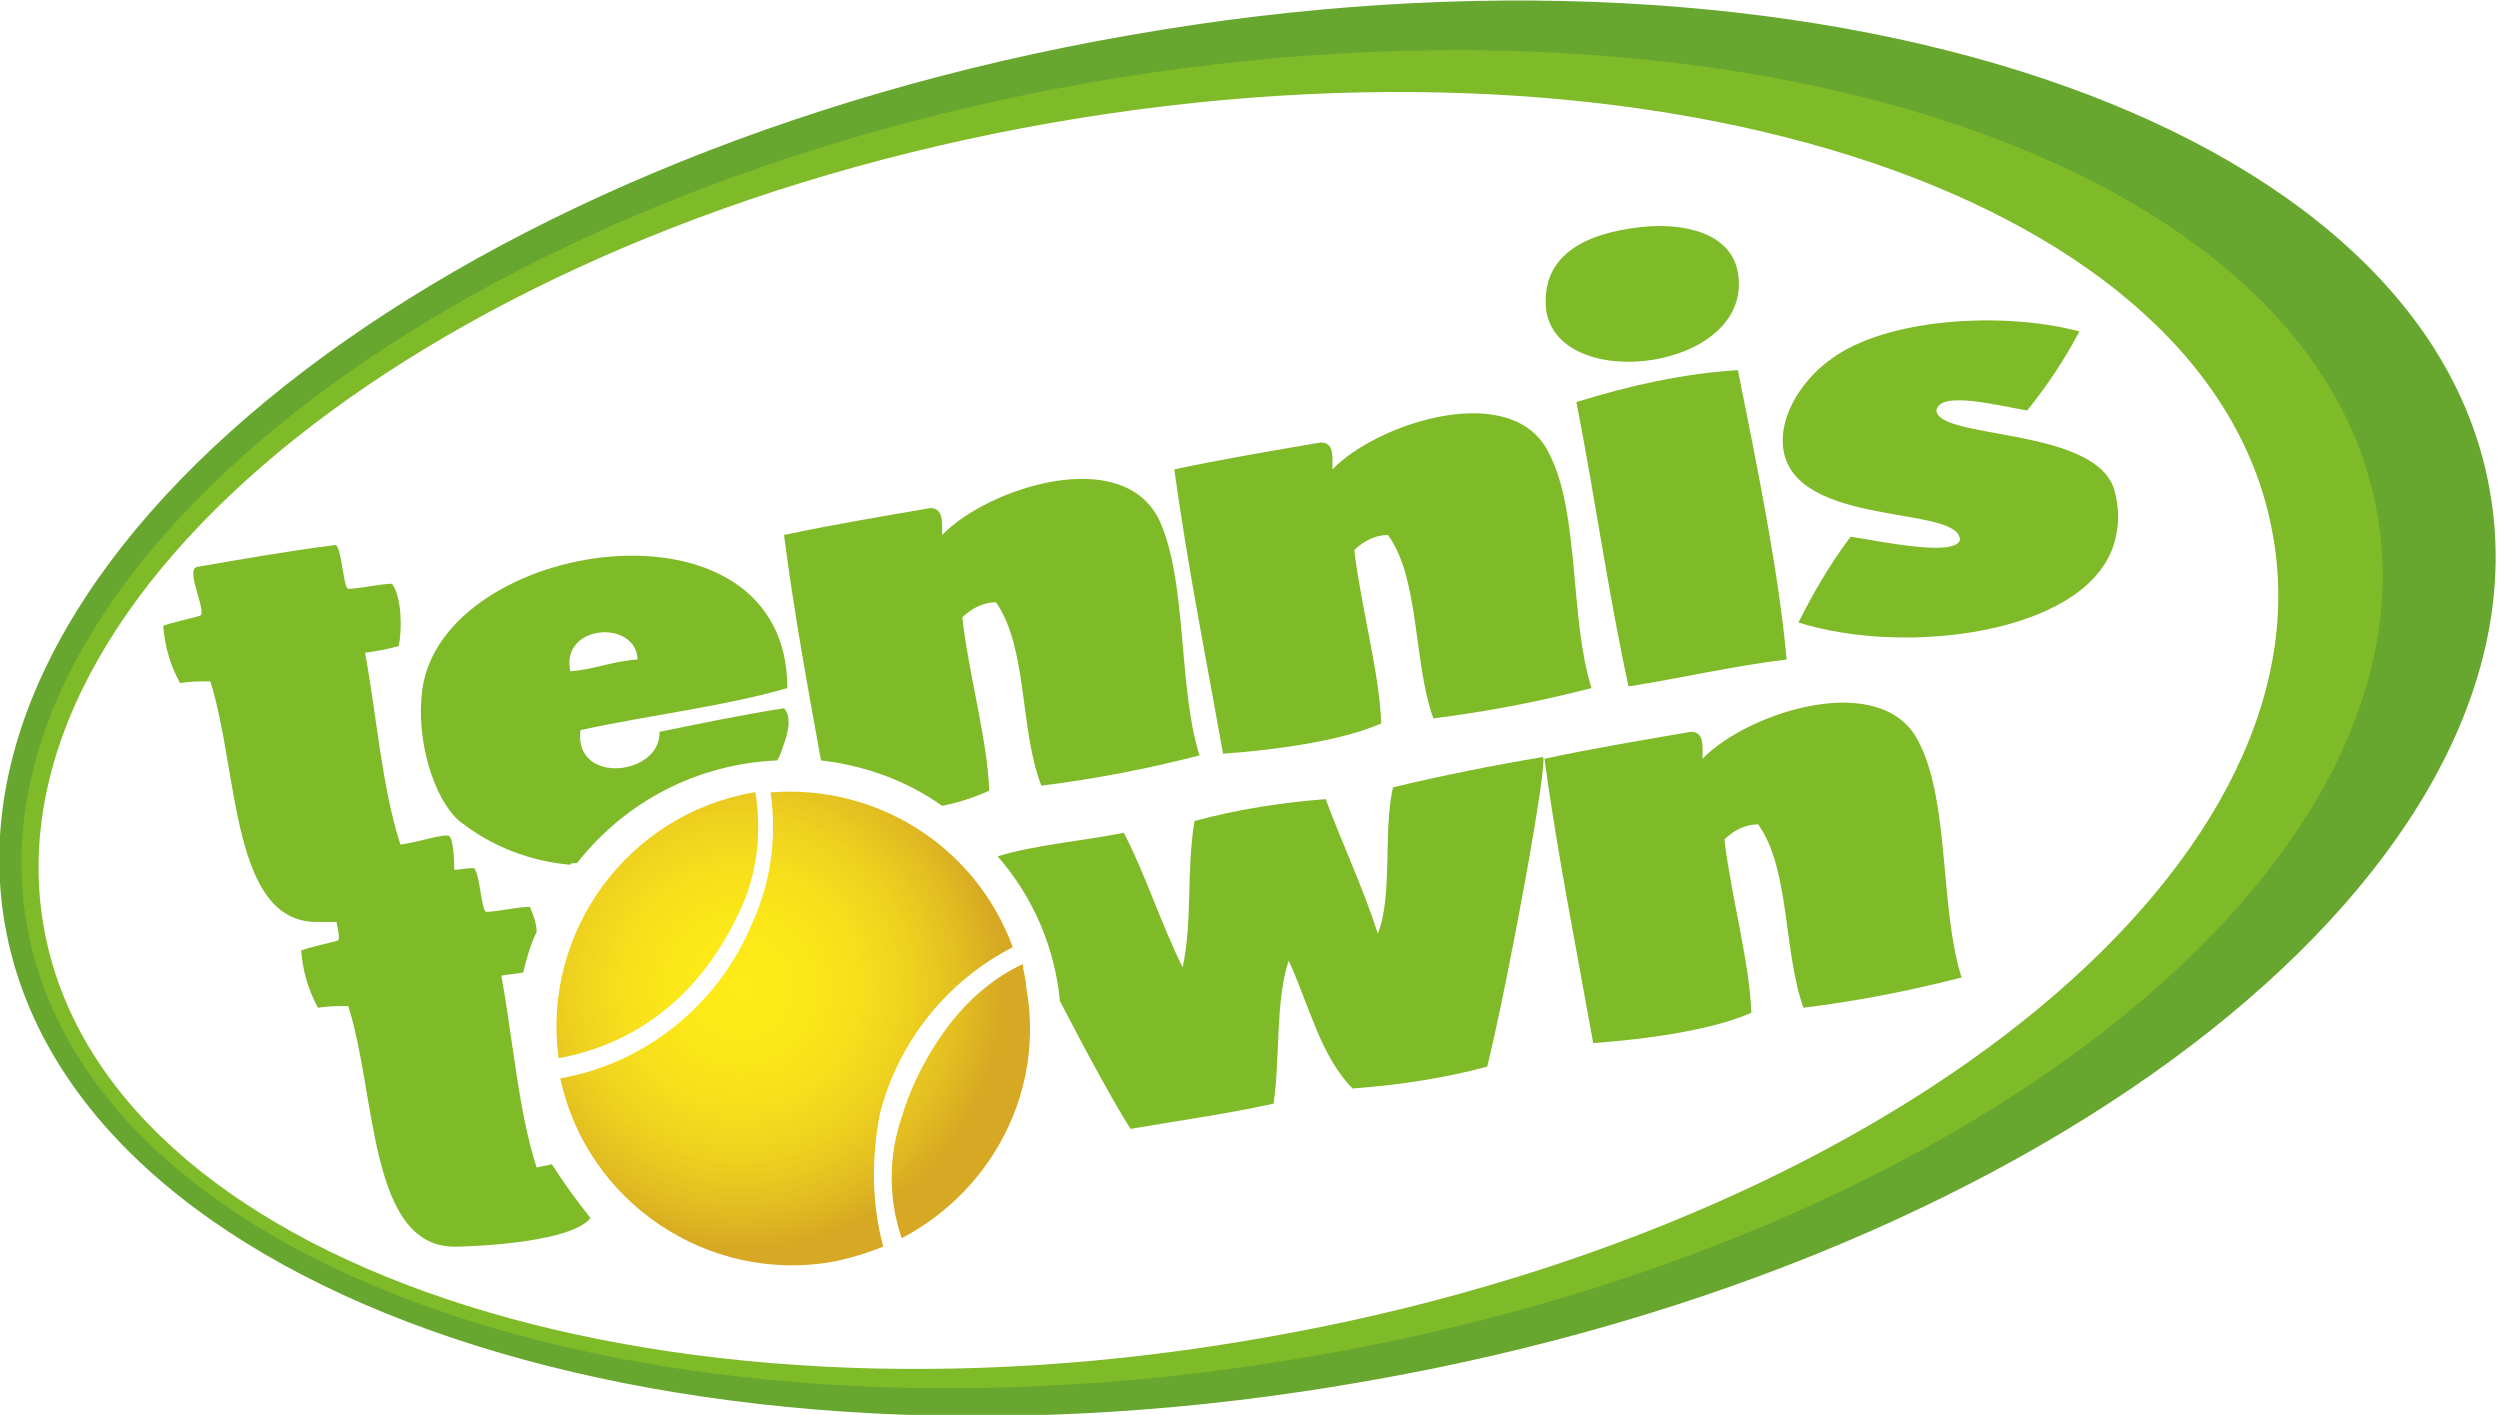 <?xml version="1.0" encoding="utf-8"?>
<!-- Generator: Adobe Illustrator 28.1.0, SVG Export Plug-In . SVG Version: 6.00 Build 0)  -->
<svg version="1.1" id="Ebene_1" xmlns="http://www.w3.org/2000/svg" xmlns:xlink="http://www.w3.org/1999/xlink" x="0px" y="0px"
	 viewBox="0 0 148.6 84.1" style="enable-background:new 0 0 148.6 84.1;" xml:space="preserve">
<style type="text/css">
	.st0{fill:url(#SVGID_1_);}
	.st1{fill:url(#SVGID_00000094604491442413238680000008425317812863417986_);}
	.st2{fill:url(#SVGID_00000103228171832694942440000017302746793071674022_);}
	.st3{fill:#7FBA28;}
	.st4{fill-rule:evenodd;clip-rule:evenodd;fill:#7FBA28;}
	.st5{fill:#67A72F;}
</style>
<radialGradient id="SVGID_1_" cx="46.971" cy="70.991" r="15.619" gradientTransform="matrix(1 0 0 1 -2.958 -12.331)" gradientUnits="userSpaceOnUse">
	<stop  offset="0" style="stop-color:#FEEB17"/>
	<stop  offset="0.243" style="stop-color:#FCE818"/>
	<stop  offset="0.456" style="stop-color:#F7DF1B"/>
	<stop  offset="0.659" style="stop-color:#EED01F"/>
	<stop  offset="0.854" style="stop-color:#E1BC21"/>
	<stop  offset="1" style="stop-color:#D6A823"/>
</radialGradient>
<path class="st0" d="M33.2,62.9L33.2,62.9c-1-7.5,4.1-14.5,11.6-15.8h0.1c0.4,2.4,0.1,5-1,7.2l0,0C41.5,59.4,37.6,62.1,33.2,62.9z"
	/>
<radialGradient id="SVGID_00000170264646641568890250000006528944005590213541_" cx="46.971" cy="70.991" r="15.619" gradientTransform="matrix(1 0 0 1 -2.958 -12.331)" gradientUnits="userSpaceOnUse">
	<stop  offset="0" style="stop-color:#FEEB17"/>
	<stop  offset="0.243" style="stop-color:#FCE818"/>
	<stop  offset="0.456" style="stop-color:#F7DF1B"/>
	<stop  offset="0.659" style="stop-color:#EED01F"/>
	<stop  offset="0.854" style="stop-color:#E1BC21"/>
	<stop  offset="1" style="stop-color:#D6A823"/>
</radialGradient>
<path style="fill:url(#SVGID_00000170264646641568890250000006528944005590213541_);" d="M52.5,74.1c-1,0.4-2,0.7-3,0.9
	c-7.4,1.3-14.6-3.5-16.2-10.9l0,0c5.1-0.9,9.4-4.4,11.4-9.2c1.1-2.4,1.5-5.1,1.1-7.8c6.3-0.5,12.2,3.2,14.4,9.2
	c-3.9,2-6.8,5.6-7.9,9.9C51.8,68.8,51.8,71.5,52.5,74.1z"/>
<radialGradient id="SVGID_00000163073556797447405710000012525830254721639085_" cx="46.971" cy="70.991" r="15.619" gradientTransform="matrix(1 0 0 1 -2.958 -12.331)" gradientUnits="userSpaceOnUse">
	<stop  offset="0" style="stop-color:#FEEB17"/>
	<stop  offset="0.243" style="stop-color:#FCE818"/>
	<stop  offset="0.456" style="stop-color:#F7DF1B"/>
	<stop  offset="0.659" style="stop-color:#EED01F"/>
	<stop  offset="0.854" style="stop-color:#E1BC21"/>
	<stop  offset="1" style="stop-color:#D6A823"/>
</radialGradient>
<path style="fill:url(#SVGID_00000163073556797447405710000012525830254721639085_);" d="M53.6,73.6c-0.8-2.3-0.8-4.9,0-7.2
	c0.6-2,1.6-3.9,2.9-5.6c1.2-1.5,2.6-2.7,4.3-3.5c0,0.4,0.2,0.9,0.2,1.4C62.1,64.7,59.1,70.7,53.6,73.6z"/>
<path class="st3" d="M64.7,4.6C26,11.4-2.4,34,1.3,55.1S39.4,87.8,78.2,81c38.7-6.8,67.1-29.4,63.4-50.5S103.5-2.2,64.7,4.6z
	 M75.2,79.5C38.6,86,6.1,75,2.6,55.1c-3.5-20,23.3-41.4,59.9-47.8s69.1,4.5,72.6,24.5C138.7,51.7,111.8,73.1,75.2,79.5z"/>
<path class="st4" d="M103.3,22c1.1,5.5,2.4,11.8,2.9,17.2c-3.3,0.4-6.2,1.1-9.4,1.6c-1.2-5.5-2-11.3-3.1-16.9
	C96.9,22.9,100.1,22.2,103.3,22z"/>
<path class="st4" d="M97.5,13.5c2.7-0.3,5.4,0.4,5.8,2.7c1,5.8-10.7,7.3-11.4,2.2C91.6,15.3,94,13.9,97.5,13.5z"/>
<path class="st4" d="M123.6,19.7c-0.9,1.7-1.9,3.2-3.1,4.7c-1.8-0.3-5.2-1.2-5.4,0c0.1,1.7,9.1,1,10.5,4.5c0.4,1.2,0.4,2.4,0,3.6
	c-1.8,5.2-12.4,6.5-18.7,4.5c0.9-1.8,1.9-3.5,3.1-5.1c1.9,0.3,6.2,1.2,6.5,0.2c0-2.1-9.8-0.7-10.5-5.4c-0.3-2.1,1.3-4.3,2.9-5.4
	C112.2,18.9,119.1,18.5,123.6,19.7z"/>
<path class="st4" d="M94.6,40.9c-3.1,0.8-6.2,1.4-9.4,1.8c-1.2-3.3-0.8-8.3-2.7-10.9c-0.8,0-1.5,0.4-2,0.9C80.9,36.1,82,40,82.1,43
	c-2.5,1.1-6.6,1.6-9.4,1.8c-1-5.6-2.1-11.1-2.9-16.9c2.8-0.6,5.8-1.1,8.7-1.6c0.8,0,0.7,0.8,0.7,1.6c2.7-2.8,10.8-5.4,12.9-0.9
	C93.9,30.5,93.3,36.8,94.6,40.9z"/>
<path class="st4" d="M116.6,58.1c-3.1,0.8-6.2,1.4-9.4,1.8c-1.2-3.3-0.8-8.3-2.7-10.9c-0.8,0-1.5,0.4-2,0.9
	c0.4,3.4,1.5,7.3,1.6,10.3c-2.5,1.1-6.6,1.6-9.4,1.8c-1-5.6-2.1-11.1-2.9-16.9c2.8-0.6,5.8-1.1,8.7-1.6c0.8,0,0.7,0.8,0.7,1.6
	c2.7-2.8,10.8-5.4,12.9-0.9C115.9,47.8,115.3,54.1,116.6,58.1z"/>
<path class="st4" d="M32.8,69.2c-0.3,0.1-0.6,0.1-0.9,0.2c-1.1-3.4-1.4-7.6-2.1-11.4c0.4-0.1,0.9-0.1,1.3-0.2
	c0.2-0.8,0.4-1.6,0.8-2.4c0-0.5-0.2-1-0.4-1.5c-0.7,0-2,0.3-2.6,0.3c-0.3,0-0.4-2.7-0.8-2.6c-0.4,0-0.8,0.1-1.1,0.1
	c0-0.9-0.1-1.9-0.3-2c-0.2-0.2-2,0.4-2.9,0.5c-1.1-3.4-1.4-7.6-2.1-11.4c0.7-0.1,1.3-0.2,2-0.4c0.2-0.9,0.2-2.9-0.4-3.7
	c-0.7,0-2,0.3-2.6,0.3c-0.3,0-0.4-2.7-0.8-2.6c-3.1,0.4-5.3,0.8-8.2,1.3c-0.7,0.2,0.6,2.6,0.2,2.9c-0.7,0.2-1.7,0.4-2.2,0.6
	c0.1,1.2,0.4,2.3,1,3.4c0.6-0.1,1.2-0.1,1.8-0.1c1.7,5.3,1.2,14.5,6.5,14.3h1c0.1,0.5,0.2,1,0.1,1.1c-0.7,0.2-1.7,0.4-2.2,0.6
	c0.1,1.2,0.4,2.3,1,3.4c0.6-0.1,1.2-0.1,1.8-0.1c1.7,5.3,1.2,14.5,6.5,14.3c0,0,6.6-0.1,7.9-1.7C34.3,71.4,33.5,70.3,32.8,69.2z"/>
<path class="st4" d="M34.3,51.3c2.9-3.7,7.2-5.9,11.9-6.1c0.2-0.3,0.3-0.7,0.4-1c0.2-0.5,0.5-1.6,0-2.1c-2.6,0.4-4.9,0.9-7.4,1.4
	c0.1,2.6-5.1,3.2-4.7-0.1c4.1-0.9,8.5-1.4,12.3-2.5c0-12-20.5-8.9-21.7,0.1c-0.4,3,0.7,6.5,2.2,7.8c1.9,1.5,4.2,2.4,6.6,2.6
	C33.9,51.3,34.1,51.3,34.3,51.3z M37.9,39.2c-1.5,0.1-2.6,0.6-4,0.7C33.3,37.1,37.8,36.8,37.9,39.2z"/>
<path class="st4" d="M56,47.9c1-0.2,1.9-0.5,2.8-0.9c-0.1-3-1.2-6.8-1.6-10.3c0.5-0.5,1.2-0.9,2-0.9c1.9,2.7,1.4,7.6,2.7,10.9
	c3.2-0.4,6.3-1,9.4-1.8c-1.3-4.1-0.7-10.3-2.4-14C66.7,26.4,58.7,29,56,31.8c0-0.7,0.1-1.6-0.7-1.6c-2.9,0.5-5.9,1-8.7,1.6
	c0.6,4.6,1.4,9,2.2,13.4C51.4,45.5,53.9,46.4,56,47.9z"/>
<path class="st4" d="M91.7,45c-3,0.5-6,1.1-8.9,1.8c-0.6,2.6,0,6.4-0.9,8.7c-0.9-2.8-2.1-5.3-3.1-8c-2.6,0.2-5.2,0.6-7.8,1.3
	c-0.5,3.1-0.1,5.8-0.7,8.7c-1.3-2.6-2.2-5.5-3.5-8c-2.5,0.5-5.2,0.7-7.5,1.4c2.1,2.4,3.4,5.4,3.7,8.6c1.6,3.1,3.3,6.2,4.2,7.6
	c2.9-0.5,5.8-0.9,8.5-1.5c0.4-2.7,0.1-6.1,0.9-8.5c1.2,2.6,1.9,5.7,3.8,7.6c2.7-0.2,5.4-0.6,8-1.3C89.7,58.1,92.1,44.9,91.7,45z"/>
<path class="st5" d="M67.1,2.1C26.3,9.2-3.6,32.9,0.3,55s40.1,34.3,80.9,27.1C122,75,151.9,51.3,148,29.2
	C144.2,7.1,107.9-5.1,67.1,2.1z M78.1,80.6C39.6,87.3,5.3,75.9,1.6,55S26.2,11.7,64.8,4.9c38.6-6.7,72.8,4.7,76.5,25.6
	C145,51.5,116.7,73.9,78.1,80.6z"/>
</svg>
